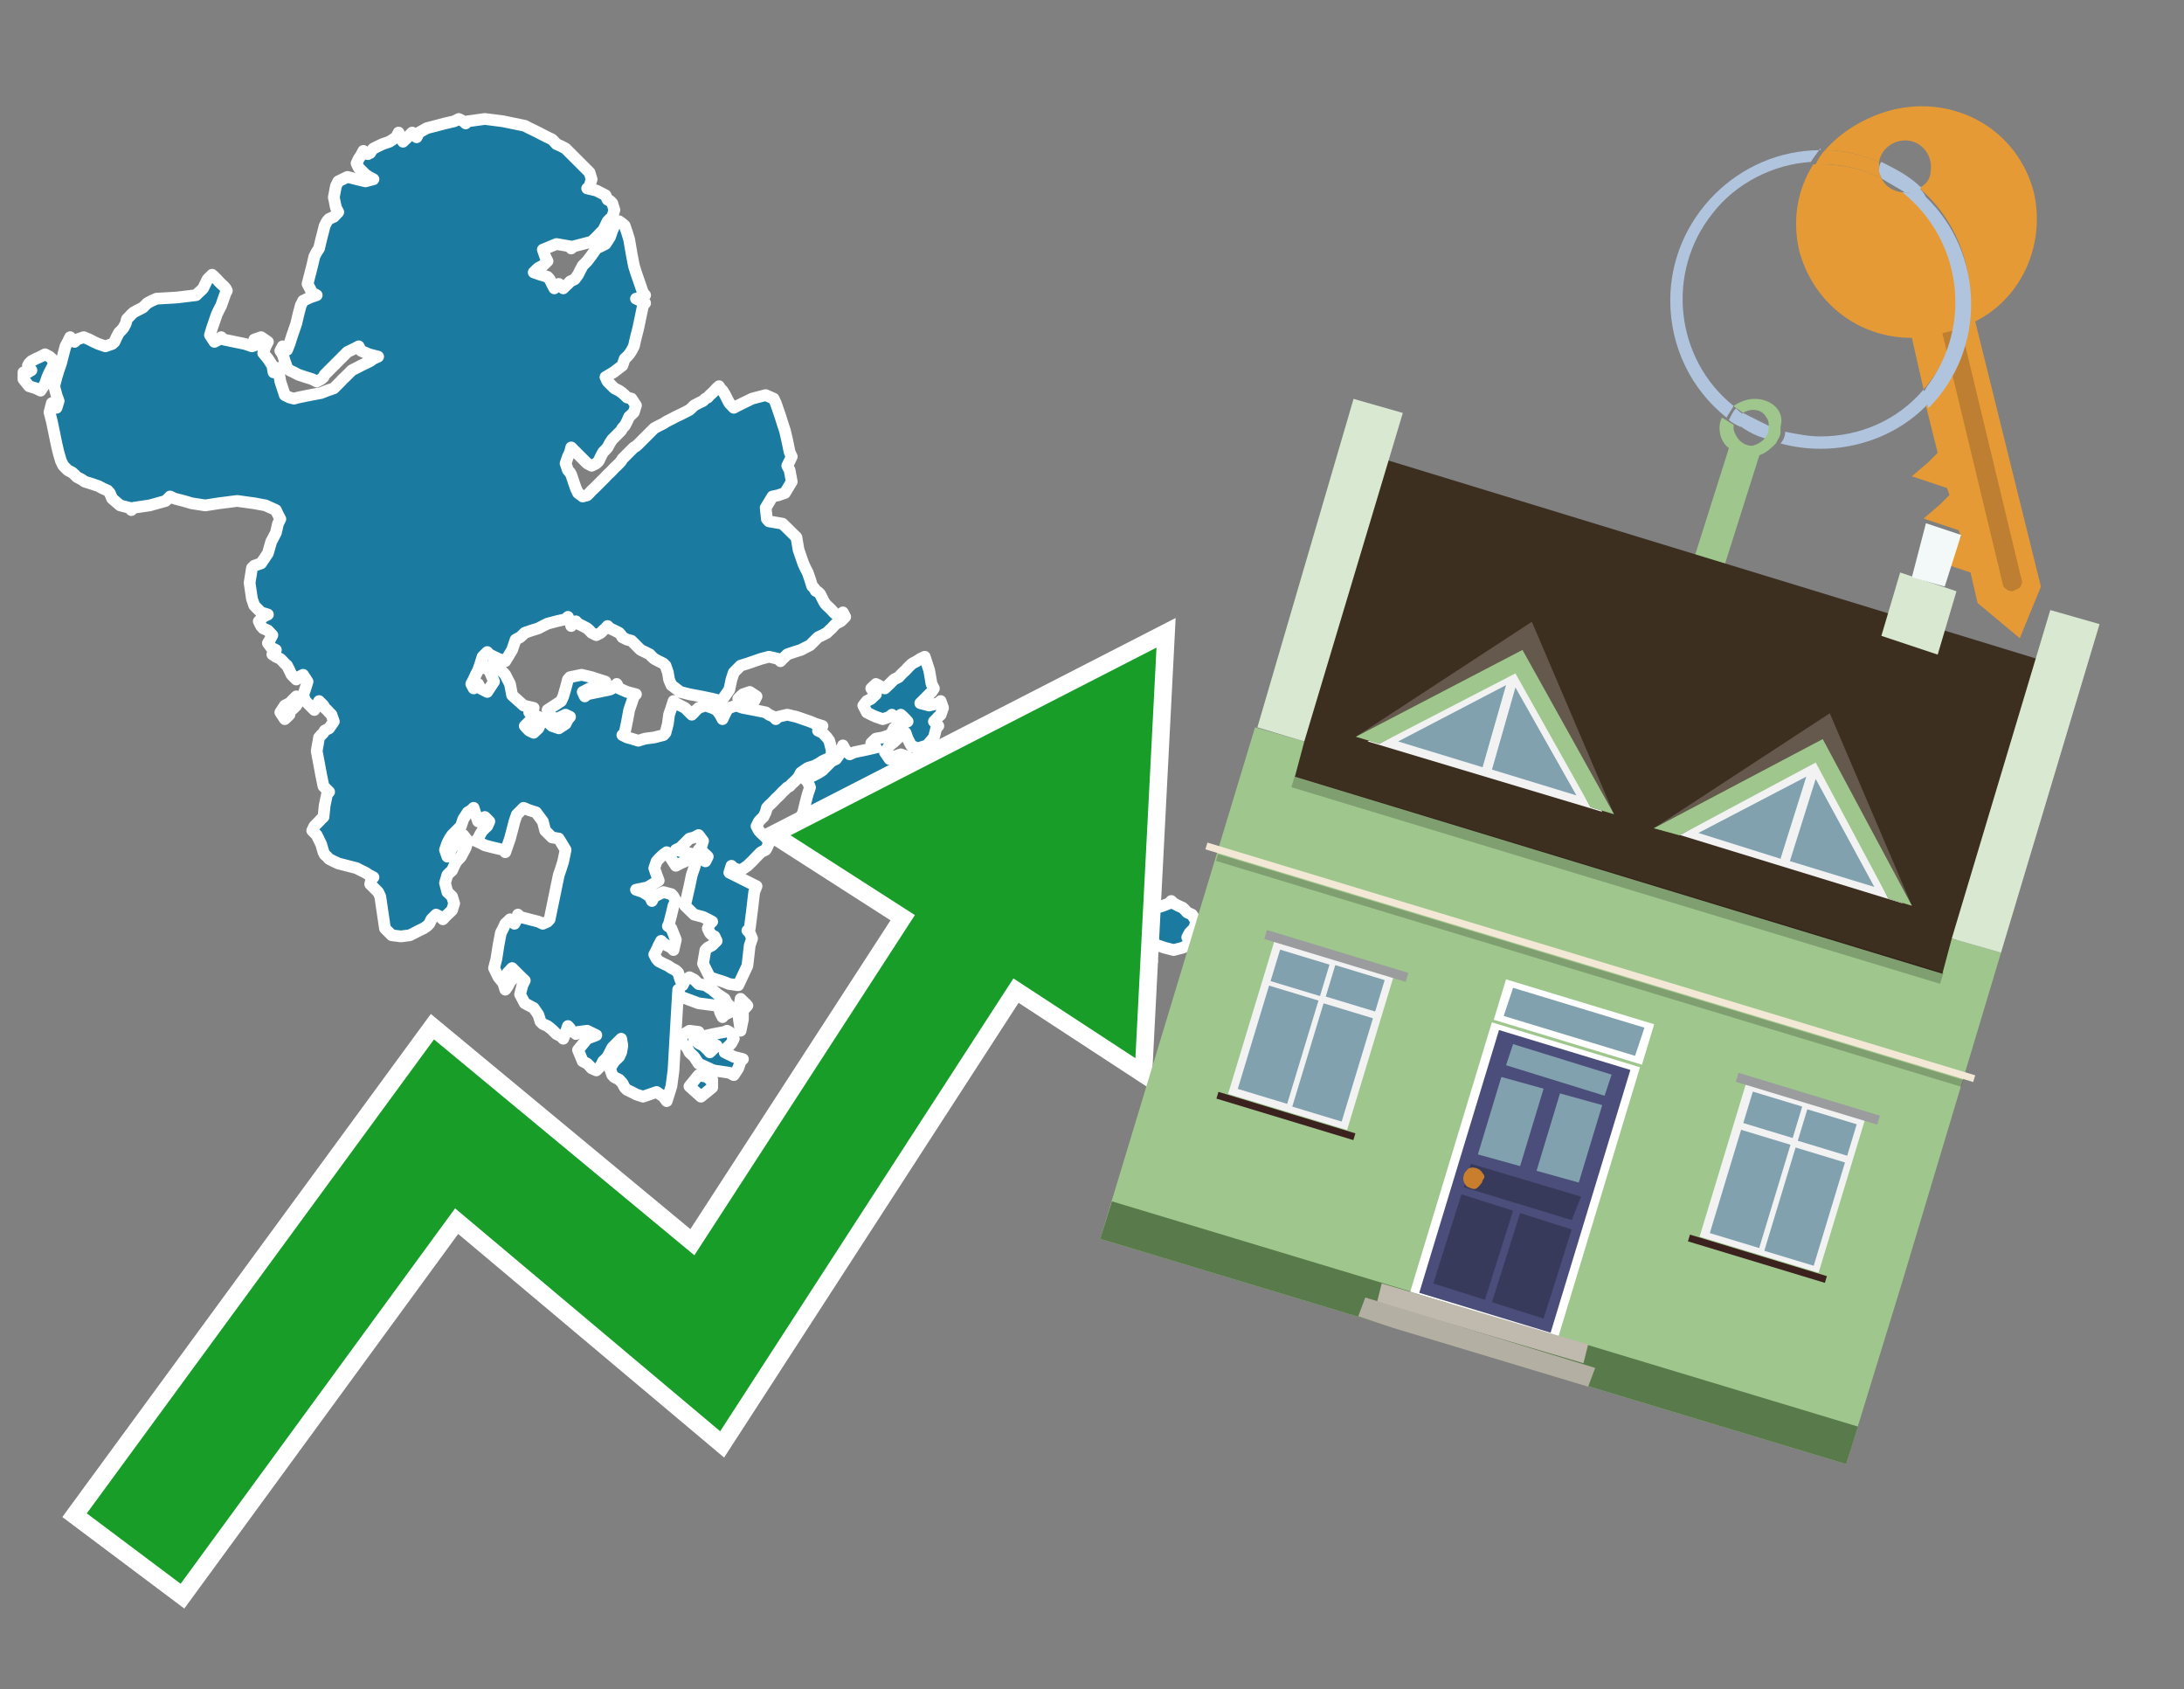 <?xml version="1.0" encoding="utf-8"?>
<!-- Generator: Adobe Illustrator 26.0.3, SVG Export Plug-In . SVG Version: 6.00 Build 0)  -->
<svg version="1.1" id="Text" xmlns="http://www.w3.org/2000/svg" xmlns:xlink="http://www.w3.org/1999/xlink" x="0px" y="0px"
	 width="93.1px" height="72px" viewBox="0 0 93.1 72" style="enable-background:new 0 0 93.1 72;" xml:space="preserve">
<rect x="0" y="0" width="93.1" height="72" fill="#808080" stroke="none"/>
<style type="text/css">
	.st0{fill:#1B7AA0;stroke:#FFFFFF;stroke-width:0.5;stroke-linejoin:round;}
	.st1{fill:none;stroke:#FFFFFF;stroke-width:1.5;stroke-miterlimit:10;}
	.st2{fill:#179D28;}
	.st3{fill:#E69A35;}
	.st4{fill:#B0C4DE;}
	.st5{fill:#9FC78D;}
	.st6{fill:#BF7F32;}
	.st7{fill-rule:evenodd;clip-rule:evenodd;fill:#3D2F1F;}
	.st8{fill-rule:evenodd;clip-rule:evenodd;fill:#9FC78D;}
	.st9{opacity:0.2;enable-background:new    ;}
	.st10{fill-rule:evenodd;clip-rule:evenodd;fill:#D9E9D1;}
	.st11{fill-rule:evenodd;clip-rule:evenodd;fill:#597A4B;}
	.st12{fill-rule:evenodd;clip-rule:evenodd;fill:#F3F9F8;}
	.st13{fill:#FFFFFF;}
	.st14{fill:#4B4E7A;}
	.st15{fill:#81A1AE;}
	.st16{fill:#383A5C;}
	.st17{fill:#C87E2C;}
	.st18{fill-rule:evenodd;clip-rule:evenodd;fill:#C0B9AD;}
	.st19{fill-rule:evenodd;clip-rule:evenodd;fill:#B4AFA3;}
	.st20{fill:#F3E8D5;}
	.st21{fill:#F2F2F2;}
	.st22{fill:#9B9C9D;}
	.st23{fill:#3C221E;}
	.st24{fill-rule:evenodd;clip-rule:evenodd;fill:#F2F2F2;}
	.st25{fill-rule:evenodd;clip-rule:evenodd;fill:#64594C;}
	.st26{fill-rule:evenodd;clip-rule:evenodd;fill:#81A1AE;}
</style>
<path class="st0" d="M50.61,40.29L50.42,40.39L50.03,40.49L49.64,40.39L49.35,40.29L49.11,40.2L49.01,40.1L48.92,40.0L48.63,39.91L48.34,39.86L48.24,39.76L48.14,39.66L47.95,39.57L47.75,39.47L47.66,39.37L47.56,39.28L47.51,39.18L47.41,39.08L47.22,38.98L47.03,38.69L47.27,38.4L47.56,38.5L47.66,38.6L47.75,38.69L47.95,38.79L48.14,38.89L48.43,38.98L48.72,38.89L49.01,38.79L49.3,38.69L49.59,38.6L49.84,38.5L49.93,38.4L50.03,38.5L50.22,38.6L50.42,38.69L50.52,38.79L50.61,38.89L50.81,38.98L51.0,39.28L50.9,39.57L50.81,39.66L50.71,39.76L50.61,39.95L50.71,40.1L50.81,40.2L50.81,40.29ZM46.54,38.6L46.25,38.4L46.45,38.21L46.64,38.31L46.74,38.4L46.83,38.5L46.83,38.6ZM38.11,32.44L38.21,32.54L38.31,32.64L38.6,32.73L38.89,33.03L38.98,33.32L39.03,33.22L39.13,33.12L39.23,33.03L39.42,32.93L39.61,33.12L39.71,33.32L39.81,33.46L39.91,33.66L40.0,33.85L40.1,34.04L40.2,34.24L40.29,34.43L40.39,34.62L40.49,34.82L40.58,35.11L40.68,35.4L40.78,35.5L40.87,35.59L40.97,35.69L41.07,35.74L41.12,35.69L41.21,35.59L41.31,35.69L41.41,35.74L41.5,35.84L41.6,35.93L41.7,36.03L41.89,36.13L42.09,36.22L42.18,36.32L42.28,36.42L42.38,36.51L42.47,36.61L42.57,36.71L42.67,36.8L42.76,36.9L42.86,37.0L42.96,37.1L43.05,37.19L43.1,37.29L43.2,37.19L43.3,37.1L43.39,37.19L43.49,37.29L43.59,37.39L43.88,37.48L44.17,37.58L44.27,37.68L44.36,37.77L44.56,37.82L44.75,37.92L44.85,38.02L44.94,37.77L45.04,37.48L45.14,37.39L44.46,37.29L43.78,37.19L43.68,37.1L43.59,37.0L43.49,36.9L43.39,36.8L43.3,36.71L43.2,36.61L43.1,36.51L43.05,36.42L42.96,36.32L42.86,36.42L42.76,36.51L42.67,36.42L42.57,36.32L42.47,36.22L42.38,36.13L42.28,35.84L42.09,35.59L41.89,35.5L41.79,35.4L41.7,35.3L41.5,35.21L41.31,35.11L41.21,35.01L41.12,34.91L41.07,34.82L40.97,34.72L40.87,34.62L40.78,34.53L40.68,34.43L40.58,34.24L40.49,34.04L40.39,33.85L40.29,33.66L40.2,33.36L40.1,33.12L40.0,32.83L40.2,32.54L40.39,32.44L40.49,32.35L40.58,32.44L40.68,32.54L40.78,32.64L40.97,32.73L41.12,32.83L41.21,32.93L41.31,33.12L41.21,33.32L41.12,33.41L41.21,33.51L41.31,33.56L41.41,33.66L41.5,33.75L41.7,33.85L41.89,34.04L41.79,34.24L41.7,34.33L41.99,34.43L42.28,34.53L42.38,34.62L42.47,34.72L42.57,34.82L42.67,35.01L42.86,35.21L43.05,35.3L43.2,35.4L43.39,35.74L43.49,36.13L43.59,36.22L43.68,36.32L43.78,36.22L43.88,36.13L43.97,36.22L44.07,36.32L44.17,36.42L44.27,36.51L44.36,36.61L44.46,36.71L44.56,36.8L44.9,36.9L45.28,37.0L45.38,37.1L45.48,37.19L45.67,37.29L45.86,37.53L45.67,37.82L45.48,37.77L45.38,37.68L45.28,37.82L45.23,38.02L45.14,38.11L45.23,38.21L45.28,38.31L45.48,38.4L45.67,38.5L45.86,38.6L46.06,38.69L46.25,38.79L46.45,38.89L46.64,38.98L46.83,39.18L47.03,39.37L47.22,39.47L47.37,39.57L47.56,39.66L47.75,39.76L47.95,39.86L48.04,39.91L48.14,40.0L48.43,40.1L48.72,40.29L48.92,40.49L49.11,40.58L49.01,40.68L48.92,40.78L49.01,40.87L49.11,40.97L48.92,41.07L48.72,40.97L48.63,40.87L48.53,40.68L48.43,40.49L48.34,40.68L48.14,40.87L47.95,40.97L47.56,41.07L47.22,40.97L46.93,40.87L46.64,40.78L46.45,40.68L46.25,40.58L46.16,40.49L46.06,40.58L45.96,40.68L45.86,40.58L45.67,40.49L45.48,40.39L45.33,40.29L45.14,40.2L44.94,40.1L44.75,40.0L44.65,39.91L44.56,39.86L44.36,39.76L44.17,39.66L43.97,39.57L43.78,39.47L43.59,39.37L43.39,39.28L43.2,39.18L43.05,39.08L43.1,38.98L43.2,38.79L43.1,38.6L43.05,38.5L42.86,38.4L42.67,38.31L42.57,38.21L42.47,38.11L42.28,38.02L42.09,37.92L41.99,37.82L41.89,37.77L41.79,37.68L41.7,37.48L41.6,37.29L41.5,37.19L41.21,37.1L40.97,37.0L40.87,36.9L40.78,36.8L40.58,36.71L40.39,36.61L40.29,36.51L40.2,36.42L40.1,36.32L40.0,36.13L39.91,35.93L39.81,35.84L39.71,35.74L39.61,35.69L39.52,35.59L39.42,35.5L39.32,35.4L39.23,35.11L39.13,34.82L39.03,34.62L38.98,34.43L38.89,34.14L38.6,33.85L38.31,33.95L38.4,34.04L38.5,34.24L38.6,34.43L38.69,34.72L38.79,35.01L38.89,35.11L38.79,35.21L38.69,35.3L38.6,35.4L38.5,35.5L38.31,35.59L38.11,35.5L38.02,35.4L37.92,35.3L37.82,35.21L37.72,35.11L37.63,35.01L37.53,34.91L37.43,34.82L37.34,34.91L37.24,35.01L37.14,35.11L37.05,35.21L36.95,35.11L36.9,35.01L36.8,34.91L36.42,34.82L36.03,34.91L35.64,35.01L35.25,35.11L35.16,35.21L35.06,35.3L34.77,35.4L34.53,35.3L34.43,35.21L34.33,35.11L34.24,35.01L34.14,34.82L34.24,34.62L34.33,34.24L34.43,33.85L34.53,33.56L34.43,33.32L34.33,33.22L34.53,33.12L34.72,33.03L34.91,32.93L35.06,32.83L35.16,32.73L35.25,32.64L35.35,32.54L35.45,32.44L35.64,32.35L35.84,32.06L35.93,31.77L36.03,31.96L36.22,32.15L36.42,32.06L36.9,31.96L37.34,31.86L37.24,31.77L37.14,31.67L37.24,31.57L37.34,31.48L37.63,31.43L37.92,31.33L38.02,31.23L38.11,31.04L38.4,30.85L38.69,30.75L38.6,30.65L38.5,30.55L38.4,30.46L38.31,30.55L38.21,30.65L38.11,30.55L38.02,30.46L37.92,30.55L37.63,30.65L37.34,30.55L37.14,30.46L36.95,30.36L36.9,30.26L36.8,30.07L36.95,29.88L37.14,29.78L37.24,29.68L37.34,29.59L37.24,29.49L37.14,29.34L37.34,29.15L37.53,29.25L37.72,29.34L37.92,29.15L38.11,28.96L38.31,28.86L38.4,28.76L38.5,28.66L38.6,28.57L38.69,28.47L38.79,28.37L38.89,28.28L39.08,28.18L39.23,28.08L39.42,27.99L39.61,28.57L39.71,29.15L39.81,29.34L39.71,29.49L39.61,29.59L39.52,29.68L39.42,29.78L39.32,29.88L39.23,29.97L39.61,30.07L40.0,29.97L40.1,29.88L40.2,30.17L40.1,30.46L40.0,30.55L39.91,30.65L39.81,30.75L39.91,30.85L40.0,30.94L39.91,31.04L39.81,31.43L39.52,31.77L39.23,31.86L39.13,31.96L39.03,31.86L38.84,31.77L38.69,31.48L38.6,31.23L38.5,31.33L38.31,31.43L38.11,31.62L37.92,31.77L37.72,32.06L37.92,32.35L38.11,32.35ZM38.31,32.44L38.21,32.35L38.11,32.25L38.4,32.15L38.69,32.25L38.6,32.35L38.5,32.44L38.4,32.54L38.31,32.54ZM31.96,30.07L31.86,29.97L31.67,29.88L31.47,29.78L31.57,29.68L31.67,29.59L31.96,29.49L32.25,29.68L32.15,29.88L32.06,29.97L32.06,30.07ZM30.36,46.35L29.88,46.74L29.39,46.3L29.78,45.82L30.17,45.91L30.26,46.01L30.36,46.01ZM30.07,44.27L29.97,44.17L30.41,44.07L30.89,43.98L30.99,43.93L31.09,43.98L31.18,44.07L31.28,44.27L31.18,44.46L31.09,44.56L30.99,44.65L30.89,44.85L31.28,45.04L31.67,45.14L31.57,45.23L31.47,45.53L31.28,45.82L31.09,45.72L30.41,45.62L29.78,45.33L29.59,45.04L29.39,44.85L29.29,44.65L29.2,44.56L29.1,44.46L29.0,44.17L29.39,43.93L29.78,43.98L29.68,44.07L29.59,44.27L29.78,44.46L29.97,44.56L30.07,44.65L30.17,44.75L30.26,44.85L30.36,44.75L30.46,44.65L30.55,44.56L30.36,44.46L30.17,44.36L30.17,44.27ZM31.67,43.44L31.57,43.93L31.47,43.25L31.57,42.57L31.67,42.67L31.77,42.76L31.86,42.86L31.77,42.96L31.67,42.96ZM12.34,30.46L12.14,30.65L11.95,30.36L12.14,30.07L12.34,29.97L12.43,29.88L12.53,29.78L12.63,29.68L12.72,29.88L12.63,30.07L12.53,30.17L12.43,30.26L12.34,30.26ZM35.25,32.35L35.06,32.44L34.91,32.54L34.72,32.64L34.43,32.73L34.14,32.93L34.04,33.12L33.95,33.22L33.85,33.32L33.75,33.41L33.66,33.51L33.56,33.56L33.46,33.66L33.36,33.75L33.27,33.85L33.17,33.95L33.07,34.04L32.98,34.14L32.88,34.24L32.78,34.33L32.69,34.43L32.64,34.62L32.54,34.82L32.44,34.91L32.35,35.01L32.25,35.21L32.35,35.4L32.44,35.5L32.54,35.59L32.64,35.69L32.69,35.74L32.78,35.93L32.69,36.13L32.64,36.22L32.44,36.32L32.25,36.51L32.06,36.71L31.86,36.9L31.57,37.1L31.28,37.0L31.18,36.9L31.09,37.19L31.67,37.48L32.25,37.77L32.15,38.02L32.06,38.79L31.96,39.57L31.86,39.66L31.96,39.76L32.06,40.0L31.96,40.29L31.86,41.16L31.47,41.99L31.09,41.94L30.84,41.84L30.55,41.75L30.26,41.65L29.97,41.07L30.07,40.49L30.17,40.39L30.36,40.29L30.55,40.1L30.46,39.91L30.36,39.86L30.26,39.76L30.17,39.57L30.26,39.37L30.36,39.28L30.17,39.18L29.97,39.08L29.59,38.98L29.2,38.6L29.29,38.21L29.39,37.77L29.49,37.29L29.59,37.0L29.68,36.71L29.78,36.61L29.88,36.51L29.97,36.61L30.07,36.71L30.17,36.51L29.97,36.32L29.78,36.22L29.88,36.13L29.97,35.84L29.78,35.59L29.59,35.69L29.39,35.74L29.2,35.93L29.0,36.13L28.81,36.22L29.2,36.32L29.59,36.42L29.49,36.51L29.39,36.61L29.2,36.71L29.0,36.8L28.81,36.9L28.62,36.61L28.42,36.32L28.28,36.42L28.18,36.51L28.08,36.61L27.99,36.71L27.89,37.0L27.99,37.29L28.08,37.53L27.6,37.82L27.11,37.92L27.41,38.02L27.7,38.21L27.79,38.4L27.89,38.21L28.28,38.02L28.62,38.11L28.71,38.21L28.81,38.4L28.71,38.6L28.62,38.98L28.52,39.37L28.47,39.47L28.62,39.57L28.81,40.05L28.71,40.49L28.62,40.39L28.42,40.29L28.28,40.2L28.18,40.1L28.08,40.29L27.99,40.49L27.89,40.68L27.99,40.87L28.08,40.97L28.28,41.07L28.47,41.16L28.62,41.26L28.81,41.36L28.91,41.46L29.0,41.75L29.1,41.99L29.2,41.79L29.39,41.65L29.59,41.75L29.68,41.84L29.78,41.94L30.07,41.99L30.36,42.18L30.6,42.38L30.89,42.57L30.99,42.76L31.09,42.86L31.18,42.96L31.28,43.05L31.09,43.15L30.89,43.25L30.8,43.35L30.7,43.15L30.65,42.96L30.55,42.86L29.78,42.76L29.0,42.47L28.91,42.18L28.81,43.88L28.71,45.62L28.62,46.3L28.42,46.93L28.28,46.74L27.99,46.54L27.7,46.64L27.41,46.74L27.11,46.64L26.92,46.54L26.73,46.45L26.63,46.35L26.53,46.16L26.39,46.01L26.19,45.91L26.1,45.82L26.0,45.53L26.19,45.23L26.39,45.04L26.48,44.85L26.53,44.56L26.48,44.27L26.39,44.36L26.29,44.46L26.19,44.56L26.1,44.65L26.0,44.85L25.9,45.04L25.81,45.14L25.71,45.23L25.61,45.43L25.42,45.62L25.22,45.53L25.13,45.43L25.03,45.33L24.84,45.23L24.64,44.75L25.03,44.27L25.42,44.12L25.03,43.93L24.64,43.98L24.55,44.07L24.45,43.98L24.35,43.93L24.3,43.83L24.21,43.73L24.11,44.02L24.01,44.27L23.92,44.17L23.72,44.07L23.53,43.88L23.34,43.73L23.14,43.64L23.04,43.54L22.95,43.25L22.75,42.96L22.56,42.86L22.37,42.76L22.17,42.38L22.27,41.99L22.37,41.79L22.22,41.65L22.03,41.46L21.83,41.26L21.64,41.46L21.74,41.65L21.83,41.75L21.74,41.84L21.64,42.04L21.54,42.18L21.45,41.89L21.25,41.65L21.06,41.26L21.16,40.87L21.25,40.29L21.35,39.76L21.45,39.57L21.54,39.37L21.64,39.28L21.74,39.18L21.83,39.28L21.93,39.37L22.03,39.18L22.08,38.98L22.17,39.08L22.56,39.18L22.95,39.28L23.14,39.37L23.34,39.28L23.43,39.18L23.53,38.69L23.63,38.21L23.72,37.77L23.82,37.29L23.92,37.0L24.01,36.71L24.11,36.22L23.82,35.74L23.53,35.69L23.43,35.59L23.34,35.5L23.24,35.4L23.14,35.01L22.85,34.62L22.56,34.53L22.32,34.43L22.03,34.72L21.93,35.01L21.83,35.4L21.74,35.74L21.64,36.03L21.54,36.32L21.45,36.22L21.06,36.13L20.67,36.03L20.48,35.93L20.28,35.84L20.38,35.74L20.48,35.54L20.57,35.4L20.67,35.3L20.77,35.21L20.86,35.01L20.67,34.82L20.48,34.91L20.38,35.01L20.28,34.72L20.19,34.43L20.09,34.53L19.94,34.62L19.75,34.91L19.65,35.21L19.56,35.3L19.46,35.4L19.36,35.5L19.27,35.59L19.17,35.74L19.07,35.93L18.97,36.22L19.07,36.51L19.17,36.32L19.27,36.13L19.36,36.03L19.46,35.93L19.56,35.74L19.75,35.59L19.94,35.84L19.85,36.13L19.75,36.32L19.65,36.51L19.56,36.61L19.46,36.71L19.36,36.9L19.27,37.1L19.17,37.19L19.07,37.29L18.97,37.63L19.07,38.02L19.17,38.11L19.27,38.21L19.36,38.5L19.27,38.79L19.17,38.89L19.07,38.98L18.97,39.08L18.88,39.18L18.78,39.08L18.59,38.98L18.39,39.18L18.3,39.37L18.2,39.47L18.05,39.57L17.86,39.66L17.67,39.76L17.47,39.86L17.09,39.91L16.7,39.86L16.6,39.76L16.5,39.66L16.41,39.57L16.31,38.89L16.21,38.21L16.12,38.02L15.92,37.82L15.78,37.68L15.83,37.48L15.92,37.39L15.73,37.29L15.58,37.19L15.39,37.1L15.2,37.0L14.81,36.9L14.42,36.8L14.23,36.71L14.03,36.61L13.94,36.51L13.84,36.42L13.79,36.32L13.69,35.98L13.5,35.59L13.31,35.4L13.4,35.21L13.5,35.11L13.6,35.01L13.69,34.91L13.79,34.82L13.84,34.33L13.94,33.85L14.03,33.75L13.94,33.66L13.84,33.56L13.79,33.51L13.69,33.03L13.6,32.54L13.5,32.01L13.6,31.43L13.69,31.33L13.79,31.23L13.84,31.14L14.03,31.04L14.23,30.75L14.13,30.46L14.03,30.36L13.94,30.26L13.84,30.17L13.79,30.07L13.69,29.97L13.6,29.88L13.5,30.07L13.4,30.26L13.31,30.17L13.21,30.07L13.11,29.97L13.02,29.88L12.92,29.63L13.02,29.34L13.11,29.05L12.92,28.76L12.72,28.86L12.63,28.96L12.53,28.86L12.43,28.76L12.34,28.57L12.24,28.37L12.14,28.28L12.05,28.18L11.95,28.08L11.76,27.99L11.61,27.89L11.66,27.79L11.76,27.7L11.56,27.6L11.42,27.41L11.51,27.26L11.61,27.07L11.42,26.87L11.22,26.78L11.13,26.68L11.03,26.48L11.22,26.29L11.42,26.19L11.13,26.1L10.84,25.81L10.74,25.52L10.64,24.84L10.74,24.21L10.84,24.11L11.13,24.01L11.42,23.58L11.56,23.09L11.76,22.71L11.85,22.32L11.95,22.12L11.85,21.93L11.76,21.74L11.32,21.54L10.84,21.45L10.11,21.35L9.33,21.45L8.75,21.54L8.17,21.45L7.83,21.35L7.44,21.25L7.25,21.16L7.06,21.35L6.38,21.54L5.7,21.64L5.6,21.74L5.51,21.64L5.12,21.54L4.78,21.25L4.68,21.01L4.59,20.91L4.39,20.82L4.2,20.72L3.91,20.62L3.62,20.53L3.47,20.43L3.28,20.33L3.18,20.23L3.08,20.14L2.89,20.04L2.7,19.85L2.6,19.65L2.5,19.31L2.41,18.93L2.31,18.44L2.21,17.96L2.11,17.57L2.21,17.18L2.31,17.28L2.41,17.38L2.5,17.09L2.41,16.84L2.31,16.46L2.41,16.07L2.5,15.78L2.6,15.49L2.7,15.1L2.79,14.76L2.89,14.57L2.99,14.37L3.08,14.47L3.18,14.57L3.28,14.47L3.57,14.37L3.81,14.47L4.0,14.57L4.2,14.66L4.49,14.76L4.78,14.66L4.88,14.57L4.97,14.37L5.07,14.18L5.17,14.08L5.26,13.98L5.36,13.79L5.41,13.6L5.51,13.5L5.6,13.4L5.7,13.31L5.89,13.21L6.09,13.11L6.18,13.02L6.28,12.92L6.47,12.82L6.67,12.73L7.54,12.68L8.36,12.58L8.46,12.48L8.56,12.39L8.66,12.29L8.75,12.1L8.85,11.9L8.95,11.8L9.04,11.71L9.14,11.8L9.24,11.9L9.33,12.0L9.43,12.1L9.53,12.19L9.62,12.29L9.67,12.39L9.62,12.48L9.53,12.73L9.43,13.02L9.33,13.21L9.24,13.4L9.14,13.69L9.04,13.98L8.95,14.28L9.14,14.57L9.33,14.47L9.43,14.37L9.53,14.47L10.01,14.57L10.45,14.66L10.74,14.76L11.03,14.66L10.93,14.57L10.84,14.47L11.13,14.37L11.42,14.57L11.32,14.76L11.22,15.05L11.42,15.29L11.61,15.58L11.66,15.87L11.76,15.78L11.85,15.68L11.95,16.26L12.14,16.84L12.34,16.94L12.53,16.99L12.72,16.94L13.21,16.84L13.69,16.75L13.94,16.65L14.23,16.55L14.32,16.46L14.42,16.36L14.52,16.26L14.61,16.16L14.71,16.07L14.81,15.97L14.91,15.87L15.0,15.78L15.2,15.68L15.39,15.58L15.58,15.49L15.78,15.39L15.92,15.29L16.12,15.2L15.73,15.1L15.39,14.95L15.29,14.76L15.2,14.81L15.0,14.91L14.81,15.0L14.71,15.1L14.61,15.2L14.52,15.29L14.42,15.39L14.32,15.49L14.23,15.58L14.13,15.68L14.03,15.78L13.94,15.87L13.84,15.97L13.79,16.07L13.69,16.16L13.5,16.26L13.31,16.16L13.02,16.07L12.72,15.97L12.53,15.87L12.34,15.78L12.24,15.68L12.14,15.39L12.05,15.1L11.95,14.95L12.05,14.76L12.14,14.81L12.24,14.91L12.34,14.66L12.43,14.37L12.53,14.08L12.63,13.79L12.72,13.4L12.82,13.02L12.92,12.82L13.21,12.68L13.5,12.58L13.31,12.48L13.11,12.1L13.21,11.71L13.31,11.32L13.4,10.93L13.5,10.74L13.6,10.59L13.69,10.21L13.79,9.82L13.84,9.62L13.94,9.43L14.03,9.33L14.23,9.24L14.42,9.04L14.32,8.85L14.23,8.41L14.32,7.93L14.42,7.73L14.81,7.54L15.2,7.64L15.58,7.73L15.92,7.64L15.73,7.54L15.58,7.44L15.49,7.35L15.39,7.25L15.29,7.15L15.2,6.96L15.29,6.77L15.39,6.62L15.49,6.43L15.58,6.52L15.68,6.57L15.78,6.52L15.83,6.43L15.92,6.33L16.12,6.23L16.31,6.14L16.6,6.04L16.89,5.85L16.99,5.65L17.09,5.85L17.18,6.04L17.28,5.94L17.38,5.85L17.47,5.75L17.57,5.65L17.67,5.75L17.76,5.85L17.86,5.65L18.2,5.46L18.59,5.36L18.97,5.26L19.36,5.17L19.56,5.07L19.75,5.17L19.85,5.26L19.94,5.17L20.67,5.07L21.45,5.17L21.88,5.26L22.37,5.36L22.56,5.46L22.75,5.55L22.95,5.65L23.14,5.75L23.34,5.85L23.53,5.94L23.63,6.04L23.72,6.14L23.92,6.23L24.11,6.33L24.21,6.43L24.3,6.52L24.35,6.57L24.45,6.67L24.55,6.77L24.64,6.86L24.74,6.96L24.84,7.06L24.93,7.15L25.03,7.25L25.13,7.35L25.22,7.64L25.13,7.93L25.03,8.03L25.42,8.12L25.81,8.32L25.9,8.51L26.0,8.56L26.1,8.66L26.19,8.95L26.1,9.24L26.0,9.33L25.9,9.43L25.81,9.62L25.71,9.82L25.61,9.91L25.52,10.01L25.42,10.11L25.32,10.21L25.22,10.3L24.84,10.4L24.45,10.5L24.35,10.59L24.3,10.5L23.72,10.4L23.14,10.64L23.24,10.93L23.34,11.13L23.14,11.32L22.95,11.42L22.85,11.51L22.75,11.61L23.04,11.71L23.34,11.8L23.43,11.9L23.53,12.1L23.63,12.29L23.72,12.19L23.82,12.1L23.92,12.19L24.01,12.29L24.11,12.19L24.21,12.1L24.3,12.0L24.5,11.9L24.64,11.71L24.74,11.51L24.84,11.32L25.03,11.13L25.22,10.88L25.42,10.59L25.61,10.5L25.81,10.4L26.0,10.11L26.1,9.82L26.19,9.62L26.39,9.43L26.53,9.53L26.63,9.62L26.73,9.91L26.82,10.21L26.92,10.79L27.02,11.32L27.11,11.61L27.21,11.9L27.31,12.19L27.41,12.48L27.5,12.58L27.31,12.68L27.11,12.73L27.31,12.82L27.5,12.92L27.41,13.02L27.31,13.5L27.21,13.98L27.11,14.37L27.02,14.76L26.92,14.95L26.82,15.1L26.73,15.2L26.63,15.29L26.53,15.58L26.15,15.87L25.81,16.07L25.9,16.26L26.0,16.36L26.1,16.46L26.19,16.55L26.39,16.65L26.53,16.75L26.63,16.84L26.73,16.94L26.92,16.99L27.11,17.28L27.02,17.57L26.92,17.67L26.82,17.76L26.73,17.96L26.63,18.15L26.53,18.25L26.48,18.35L26.39,18.44L26.29,18.54L26.19,18.64L26.1,18.73L26.0,18.88L25.9,19.07L25.81,19.17L25.71,19.27L25.61,19.46L25.52,19.65L25.42,19.75L25.22,19.85L25.03,19.75L24.93,19.65L24.84,19.56L24.74,19.46L24.64,19.36L24.55,19.27L24.45,19.17L24.35,19.07L24.3,19.27L24.21,19.46L24.11,19.75L24.21,20.04L24.3,20.14L24.35,20.23L24.45,20.53L24.55,20.82L24.64,21.01L24.84,21.16L25.03,21.11L25.13,21.01L25.22,20.91L25.32,20.82L25.42,20.72L25.52,20.62L25.61,20.53L25.71,20.43L25.81,20.33L25.9,20.23L26.0,20.14L26.1,20.04L26.19,19.94L26.29,19.85L26.39,19.75L26.48,19.65L26.53,19.56L26.63,19.46L26.73,19.36L26.82,19.27L26.92,19.17L27.02,19.07L27.11,19.02L27.21,18.93L27.31,18.83L27.41,18.73L27.5,18.64L27.6,18.54L27.7,18.44L27.79,18.35L27.89,18.25L28.08,18.15L28.28,18.05L28.42,17.96L28.62,17.86L28.81,17.76L29.0,17.67L29.2,17.57L29.39,17.47L29.49,17.38L29.59,17.28L29.78,17.18L29.97,17.09L30.07,16.99L30.17,16.94L30.26,16.84L30.36,16.75L30.46,16.65L30.55,16.55L30.65,16.46L30.7,16.55L30.8,16.65L30.89,16.79L30.99,16.99L31.09,17.18L31.28,17.38L31.47,17.28L31.67,17.18L31.86,17.09L32.06,16.99L32.25,16.94L32.64,16.84L32.98,16.99L33.07,17.18L33.17,17.47L33.27,17.76L33.36,18.05L33.46,18.35L33.56,18.78L33.66,19.27L33.75,19.46L33.66,19.65L33.56,19.85L33.66,20.04L33.75,20.53L33.46,21.01L33.17,21.11L32.93,21.16L32.64,21.64L32.69,22.12L32.78,22.22L33.36,22.32L33.95,22.9L34.04,23.43L34.14,23.72L34.24,24.01L34.33,24.21L34.43,24.4L34.53,24.69L34.62,24.98L34.72,25.08L34.77,25.18L34.87,25.23L34.96,25.32L35.06,25.52L35.16,25.71L35.25,25.81L35.35,25.9L35.45,26.0L35.54,26.1L35.64,26.19L35.74,26.29L35.84,26.19L35.93,26.1L36.03,26.29L35.84,26.48L35.64,26.58L35.54,26.68L35.45,26.78L35.35,26.87L35.25,26.97L35.06,27.07L34.87,27.16L34.77,27.26L34.72,27.31L34.62,27.41L34.53,27.5L34.33,27.6L34.14,27.7L33.85,27.79L33.56,27.89L33.46,27.99L33.36,28.08L33.27,28.18L33.17,28.08L32.78,27.99L32.44,28.08L32.15,28.18L31.86,28.28L31.57,28.37L31.28,28.66L31.18,28.96L31.09,29.39L30.75,29.88L30.36,29.78L29.88,29.68L29.39,29.59L29.0,29.49L28.62,29.2L28.52,28.96L28.47,28.66L28.37,28.37L28.28,28.28L28.08,28.18L27.89,28.08L27.79,27.99L27.7,27.89L27.5,27.79L27.31,27.7L27.21,27.6L27.11,27.5L27.02,27.41L26.92,27.31L26.73,27.26L26.53,27.16L26.48,27.07L26.39,26.97L26.19,26.87L26.0,26.78L25.9,26.68L25.81,26.78L25.71,26.87L25.61,26.97L25.42,27.07L25.22,26.97L25.13,26.87L25.03,26.78L24.84,26.68L24.64,26.58L24.55,26.48L24.45,26.58L24.35,26.68L24.3,26.48L24.21,26.29L24.11,26.39L23.72,26.48L23.34,26.58L23.14,26.68L22.95,26.78L22.66,26.87L22.37,26.97L22.27,27.07L22.17,27.16L21.98,27.26L21.83,27.7L21.54,28.18L21.25,28.08L21.06,27.99L20.86,27.89L20.77,27.79L20.67,27.89L20.57,27.99L20.48,28.28L20.38,28.57L20.28,28.76L20.19,28.96L20.09,29.15L20.19,29.34L20.28,29.25L20.38,29.15L20.48,29.34L20.77,29.49L21.06,29.05L20.86,28.57L20.67,28.47L20.96,28.37L21.25,28.47L21.35,28.57L21.45,28.66L21.54,28.76L21.64,28.96L21.74,29.15L21.83,29.63L22.32,30.07L22.75,30.17L22.66,30.26L22.56,30.36L22.75,30.46L22.95,30.55L22.75,30.65L22.56,30.75L22.46,30.85L22.37,30.94L22.46,31.04L22.56,31.14L22.75,31.23L22.95,31.04L23.04,30.85L23.14,30.75L23.24,30.65L23.34,30.75L23.43,30.85L23.53,30.94L23.82,31.04L24.11,30.85L24.21,30.65L24.3,30.55L24.11,30.46L23.92,30.55L23.72,30.65L23.53,30.55L23.43,30.46L23.34,30.26L23.63,30.07L23.92,29.88L24.01,29.68L24.11,29.34L24.21,28.96L24.3,28.86L24.79,28.76L25.22,28.86L25.52,28.96L25.81,29.05L25.61,29.15L25.42,29.25L25.13,29.34L24.84,29.49L24.93,29.68L25.03,29.59L25.52,29.49L26.0,29.39L26.1,29.34L26.19,29.25L26.29,29.15L26.39,29.34L26.73,29.49L27.11,29.59L27.02,29.68L26.92,29.97L26.82,30.26L26.73,30.75L26.63,31.23L26.53,31.33L26.73,31.43L26.92,31.48L27.21,31.57L27.5,31.48L27.89,31.43L28.28,31.33L28.37,31.23L28.47,30.85L28.52,30.46L28.62,30.17L28.71,29.88L28.81,29.97L29.0,30.07L29.2,30.17L29.29,30.26L29.39,30.36L29.49,30.46L29.59,30.36L29.68,30.26L29.78,30.17L30.07,30.07L30.36,30.17L30.55,30.26L30.7,30.46L30.8,30.65L30.89,30.46L30.99,30.26L31.09,30.17L31.38,30.07L31.67,30.17L32.15,30.26L32.64,30.36L32.78,30.46L32.98,30.55L33.07,30.65L33.17,30.55L33.56,30.46L33.95,30.55L34.24,30.65L34.53,30.75L34.77,30.85L35.06,30.94L34.96,31.04L34.87,31.14L35.06,31.23L35.25,31.43L35.35,31.57L35.45,31.96L35.45,32.35ZM1.19,15.87L1.34,15.78L1.24,15.68L1.19,15.58L1.24,15.49L1.34,15.39L1.53,15.29L1.73,15.2L1.92,15.1L2.11,15.2L2.21,15.29L2.31,15.49L2.21,15.68L2.11,15.87L2.02,16.07L1.92,16.36L1.73,16.65L1.53,16.55L1.24,16.46L1.0,16.16L1.0,15.87Z"/>
<polygon class="st1" points="49.3,27.6 33.7,35.6 39,39 29.6,53.5 18.5,44.3 3.7,64.5 7.7,67.5 19.4,51.5 30.7,61 43.2,41.7 
	48.4,45.1 "/>
<polygon class="st2" points="49.3,27.6 33.7,35.6 39,39 29.6,53.5 18.5,44.3 3.7,64.5 7.7,67.5 19.4,51.5 30.7,61 43.2,41.7 
	48.4,45.1 "/>
<path class="st3" d="M80.2,7.6c0-0.1-0.1-0.2-0.1-0.3c0-0.1,0-0.3,0-0.4c-0.7-0.3-1.5-0.5-2.3-0.5c-0.2,0.2-0.3,0.4-0.4,0.6
	c0.1,0,0.2,0,0.3,0C78.5,7,79.4,7.2,80.2,7.6z"/>
<path class="st4" d="M77.6,6.4c-3.5,0-6.4,2.9-6.4,6.4c0,2,0.9,3.8,2.4,5c0.1-0.2,0.2-0.3,0.3-0.5c-2.5-2-2.9-5.7-0.9-8.2
	c1-1.3,2.6-2.1,4.2-2.2c0.1-0.2,0.3-0.4,0.4-0.6V6.4z"/>
<path class="st3" d="M84.2,13.7c2-1,3-3.3,2.5-5.5C86,5.5,83.3,4,80.6,4.7c-1.1,0.3-2.1,0.9-2.8,1.7c0.8,0,1.6,0.2,2.3,0.5
	c0.1-0.6,0.7-1,1.3-0.9c0.6,0.1,1,0.7,0.9,1.3c0,0.3-0.2,0.6-0.5,0.7c2.7,2.3,2.9,6.4,0.6,9c-0.1,0.1-0.2,0.2-0.3,0.3l0.5,2
	l-0.4,0.4l-0.7,0.6l0.9,0.3l0.6,0.2l0.1,0.3l-0.4,0.4L82,22.1l0.9,0.3l0.6,0.2l0.1,0.3l-0.4,0.4l-0.7,0.6l0.9,0.3l0.6,0.2l0.3,1.3
	l1.8,1.5L87,25L84.2,13.7z"/>
<path class="st3" d="M81.2,8.2c-0.4,0-0.8-0.2-1-0.6C79.4,7.2,78.5,7,77.6,7c-0.1,0-0.2,0-0.3,0c-0.7,1.1-0.9,2.4-0.6,3.7
	c0.6,2.2,2.5,3.7,4.8,3.7l0.5,2.2c2.1-2.4,1.9-6.1-0.6-8.2C81.3,8.3,81.2,8.3,81.2,8.2z"/>
<path class="st4" d="M74.1,18.1c0.4,0.3,0.8,0.5,1.2,0.6c0.1-0.1,0.2-0.3,0.2-0.5l0,0c-0.4-0.2-0.8-0.4-1.2-0.6
	C74.2,17.8,74.1,17.9,74.1,18.1z"/>
<path class="st4" d="M74.4,17.7c-0.2-0.1-0.3-0.2-0.4-0.3c-0.1,0.1-0.2,0.3-0.3,0.5c0.1,0.1,0.3,0.2,0.5,0.3
	C74.1,17.9,74.2,17.8,74.4,17.7z"/>
<path class="st5" d="M74.8,17c-0.3,0-0.6,0.1-0.9,0.3c0.1,0.1,0.3,0.2,0.4,0.3c0.3-0.2,0.8-0.2,1,0.2c0.1,0.1,0.1,0.3,0.1,0.4l0,0
	c0,0.4-0.3,0.7-0.7,0.8c-0.4,0-0.7-0.3-0.8-0.7c0,0,0,0,0-0.1v-0.1c-0.2-0.1-0.3-0.2-0.5-0.3c-0.2,0.4-0.1,1,0.3,1.3l-1.9,6l1.3,0.3
	l1.9-6c0.3-0.1,0.5-0.3,0.7-0.5c0.1-0.2,0.2-0.3,0.2-0.5c0-0.1,0-0.1,0-0.2C76.1,17.5,75.5,17,74.8,17z"/>
<path class="st6" d="M86,25.1l-0.2,0.1c-0.2,0-0.3-0.1-0.4-0.2l0,0l-2.6-10.8l0.8-0.2l2.6,10.8C86.2,24.9,86.1,25.1,86,25.1L86,25.1
	z"/>
<path class="st4" d="M80.1,7.3c0,0.1,0.1,0.2,0.1,0.3c0.3,0.2,0.7,0.4,1,0.6c0.1,0,0.2,0,0.3,0c0.1,0,0.3-0.1,0.4-0.2
	c-0.5-0.5-1.1-0.8-1.7-1.1C80.1,7,80.1,7.2,80.1,7.3z"/>
<path class="st4" d="M77.6,18.6c-0.5,0-1-0.1-1.5-0.2c0,0.2-0.1,0.4-0.2,0.5c2.2,0.6,4.7,0,6.3-1.7L82,16.6
	C80.9,17.9,79.3,18.6,77.6,18.6z"/>
<path class="st4" d="M81.8,8c-0.1,0.1-0.2,0.1-0.4,0.2c-0.1,0-0.2,0-0.3,0c2.5,2,3,5.6,1.1,8.2c-0.1,0.1-0.1,0.2-0.2,0.3l0.2,0.7
	c2.5-2.5,2.4-6.6-0.1-9C82,8.2,81.9,8.1,81.8,8L81.8,8z"/>
<g>
	<polygon class="st7" points="82.9,41.7 55,33.2 59.1,19.6 86.9,28.1 82.9,41.7 	"/>
	<polygon class="st8" points="81.1,54.6 85.3,40.6 83.2,40 82.8,41.5 55.2,33.1 55.6,31.6 53.5,31 46.9,52.8 78.7,62.4 	"/>
	<rect x="68.7" y="23.1" transform="matrix(0.29 -0.957 0.957 0.29 13.018 92.597)" class="st9" width="0.5" height="28.9"/>
	<polygon class="st10" points="85.3,40.6 83.2,40 87.4,26 89.5,26.6 85.3,40.6 	"/>
	<polygon class="st10" points="55.6,31.6 53.6,31 57.7,17 59.8,17.6 55.6,31.6 	"/>
	<polygon class="st11" points="78.7,62.4 79.2,60.8 47.4,51.2 46.9,52.8 78.7,62.4 	"/>
	<polygon class="st10" points="83.4,25.2 81,24.4 80.2,27.1 82.6,27.9 83.4,25.2 	"/>
	<polygon class="st12" points="83.6,22.8 82.1,22.3 81.5,24.6 82.9,25 83.6,22.8 	"/>
	<rect x="66.2" y="40.3" transform="matrix(0.29 -0.957 0.957 0.29 5.912 95.129)" class="st13" width="1.8" height="6.6"/>
	<rect x="59" y="46.9" transform="matrix(0.29 -0.957 0.957 0.29 -1.878 97.918)" class="st13" width="12" height="6.6"/>
	<g id="Symbol_9_0_Layer2_0_MEMBER_8_MEMBER_12_MEMBER_0_FILL_00000117644893634561428420000013506764434021418121_">
		<path class="st14" d="M63.9,43.9l5.6,1.7l-3.4,11.2l-5.6-1.7L63.9,43.9z"/>
	</g>
	<g id="Symbol_9_0_Layer2_0_MEMBER_8_MEMBER_12_MEMBER_1_MEMBER_1_FILL_00000119806455507307383310000007620565381065756065_">
		<path class="st15" d="M65.8,46.4l-1,3.3l-1.8-0.5l1-3.3L65.8,46.4z"/>
	</g>
	<g id="Symbol_9_0_Layer2_0_MEMBER_8_MEMBER_12_MEMBER_1_MEMBER_1_FILL-2_00000079484099644297653320000016872340710301101991_">
		<path class="st15" d="M68.3,47.1l-1,3.3l-1.8-0.5l1-3.3L68.3,47.1z"/>
	</g>
	<g id="Symbol_9_0_Layer2_0_MEMBER_8_MEMBER_12_MEMBER_2_MEMBER_0_FILL_00000174597777604405696490000011029781931410359740_">
		<path class="st16" d="M63.6,55.5l1.2-3.8l2.2,0.7l-1.2,3.8L63.6,55.5z"/>
	</g>
	<g id="Symbol_9_0_Layer2_0_MEMBER_8_MEMBER_12_MEMBER_2_MEMBER_1_FILL_00000091710615109095859720000010578804004878927253_">
		<path class="st16" d="M61.1,54.7l1.2-3.8l2.2,0.7l-1.2,3.8L61.1,54.7z"/>
	</g>
	<g id="Symbol_9_0_Layer2_0_MEMBER_8_MEMBER_12_MEMBER_2_MEMBER_1_FILL-2_00000178907767405274125160000006478634603670211001_">
		<path class="st16" d="M62.4,50.6l0.3-1l4.7,1.4L67,52L62.4,50.6z"/>
	</g>
	<g id="Symbol_9_0_Layer2_0_MEMBER_8_MEMBER_12_MEMBER_2_MEMBER_1_FILL-3_00000016067518085705060410000004307156899214402747_">
		<path class="st15" d="M64.2,45.4l0.3-0.9l4.2,1.3l-0.3,0.9L64.2,45.4z"/>
	</g>
	<g id="Symbol_9_0_Layer2_0_MEMBER_8_MEMBER_13_FILL_00000139974108045065158200000003699932478169806997_">
		<path class="st17" d="M62.4,50.1c0-0.1,0.1-0.2,0.2-0.3c0.2-0.1,0.5,0,0.6,0.2c0,0,0,0,0,0c0.1,0.1,0.1,0.2,0,0.3
			c0,0.1-0.1,0.2-0.2,0.3c-0.1,0.1-0.2,0.1-0.4,0C62.5,50.6,62.3,50.3,62.4,50.1z"/>
	</g>
	<g id="Symbol_9_0_Layer2_0_MEMBER_8_MEMBER_12_MEMBER_2_MEMBER_1_FILL-4_00000128453049626921765750000009391352055896562834_">
		<path class="st15" d="M64.1,43.3l0.4-1.2l5.6,1.7L69.7,45L64.1,43.3z"/>
	</g>
	<polygon class="st18" points="67.5,58.1 67.7,57.3 58.9,54.7 58.7,55.5 67.5,58.1 	"/>
	<polygon class="st19" points="67.7,59.1 68,58.3 58.2,55.3 57.9,56.1 59.4,56.6 67.7,59.1 	"/>
	<rect x="67.7" y="23.9" transform="matrix(0.29 -0.957 0.957 0.29 8.878 94.056)" class="st20" width="0.3" height="34.2"/>
	<rect x="67.6" y="24.8" transform="matrix(0.29 -0.957 0.957 0.29 8.497 94.192)" class="st9" width="0.3" height="33.2"/>
	<rect x="52.5" y="41.5" transform="matrix(0.29 -0.957 0.957 0.29 -2.589 84.83)" class="st21" width="6.9" height="5.3"/>
	<rect x="54.5" y="44.2" transform="matrix(0.29 -0.957 0.957 0.29 -3.017 86.502)" class="st15" width="4.6" height="2.2"/>
	<rect x="57.1" y="41.1" transform="matrix(0.29 -0.957 0.957 0.29 0.623 85.199)" class="st15" width="1.4" height="2.2"/>
	<rect x="52.2" y="43.5" transform="matrix(0.29 -0.957 0.957 0.29 -4.003 83.749)" class="st15" width="4.6" height="2.2"/>
	<rect x="54.7" y="40.4" transform="matrix(0.29 -0.957 0.957 0.29 -0.363 82.446)" class="st15" width="1.4" height="2.2"/>
	<rect x="56.7" y="37.6" transform="matrix(0.29 -0.957 0.957 0.29 1.466 83.378)" class="st22" width="0.4" height="6.3"/>
	<rect x="54.7" y="44.5" transform="matrix(0.29 -0.957 0.957 0.29 -6.596 86.265)" class="st23" width="0.3" height="6.1"/>
	<rect x="72.6" y="47.6" transform="matrix(0.29 -0.957 0.957 0.29 5.844 108.381)" class="st21" width="6.9" height="5.3"/>
	<rect x="72.3" y="49.6" transform="matrix(0.29 -0.957 0.957 0.29 4.452 107.361)" class="st15" width="4.6" height="2.2"/>
	<rect x="74.9" y="46.5" transform="matrix(0.29 -0.957 0.957 0.29 8.092 106.058)" class="st15" width="1.4" height="2.2"/>
	<rect x="74.6" y="50.3" transform="matrix(0.29 -0.957 0.957 0.29 5.438 110.114)" class="st15" width="4.6" height="2.2"/>
	<rect x="77.2" y="47.2" transform="matrix(0.29 -0.957 0.957 0.29 9.078 108.811)" class="st15" width="1.4" height="2.2"/>
	<rect x="76.8" y="43.7" transform="matrix(0.29 -0.957 0.957 0.29 9.899 106.93)" class="st22" width="0.4" height="6.3"/>
	<rect x="74.8" y="50.6" transform="matrix(0.29 -0.957 0.957 0.29 1.837 109.816)" class="st23" width="0.3" height="6.1"/>
	<polygon class="st24" points="58.3,31.6 64.8,28.1 68.3,34.6 	"/>
	<polygon class="st25" points="64.7,28.4 67.8,34.4 68.8,34.7 65.3,26.5 57.8,31.4 58.8,31.7 	"/>
	<polygon class="st8" points="64.6,28.7 67.8,34.4 68.8,34.7 64.9,27.7 57.8,31.4 58.8,31.7 	"/>
	<polygon class="st26" points="64.6,29.3 63.6,32.8 67.2,33.9 	"/>
	<polygon class="st26" points="64.2,29.2 59.6,31.6 63.2,32.7 	"/>
	<polygon class="st24" points="71,35.4 77.5,32 81.1,38.5 	"/>
	<polygon class="st25" points="77.5,32.3 80.5,38.3 81.5,38.6 78,30.4 70.5,35.3 71.6,35.6 	"/>
	<polygon class="st8" points="77.4,32.5 80.5,38.3 81.5,38.6 77.7,31.5 70.5,35.3 71.6,35.6 	"/>
	<polygon class="st26" points="77.4,33.2 76.3,36.7 79.9,37.8 	"/>
	<polygon class="st26" points="77,33.1 72.4,35.5 75.9,36.6 	"/>
</g>
</svg>

